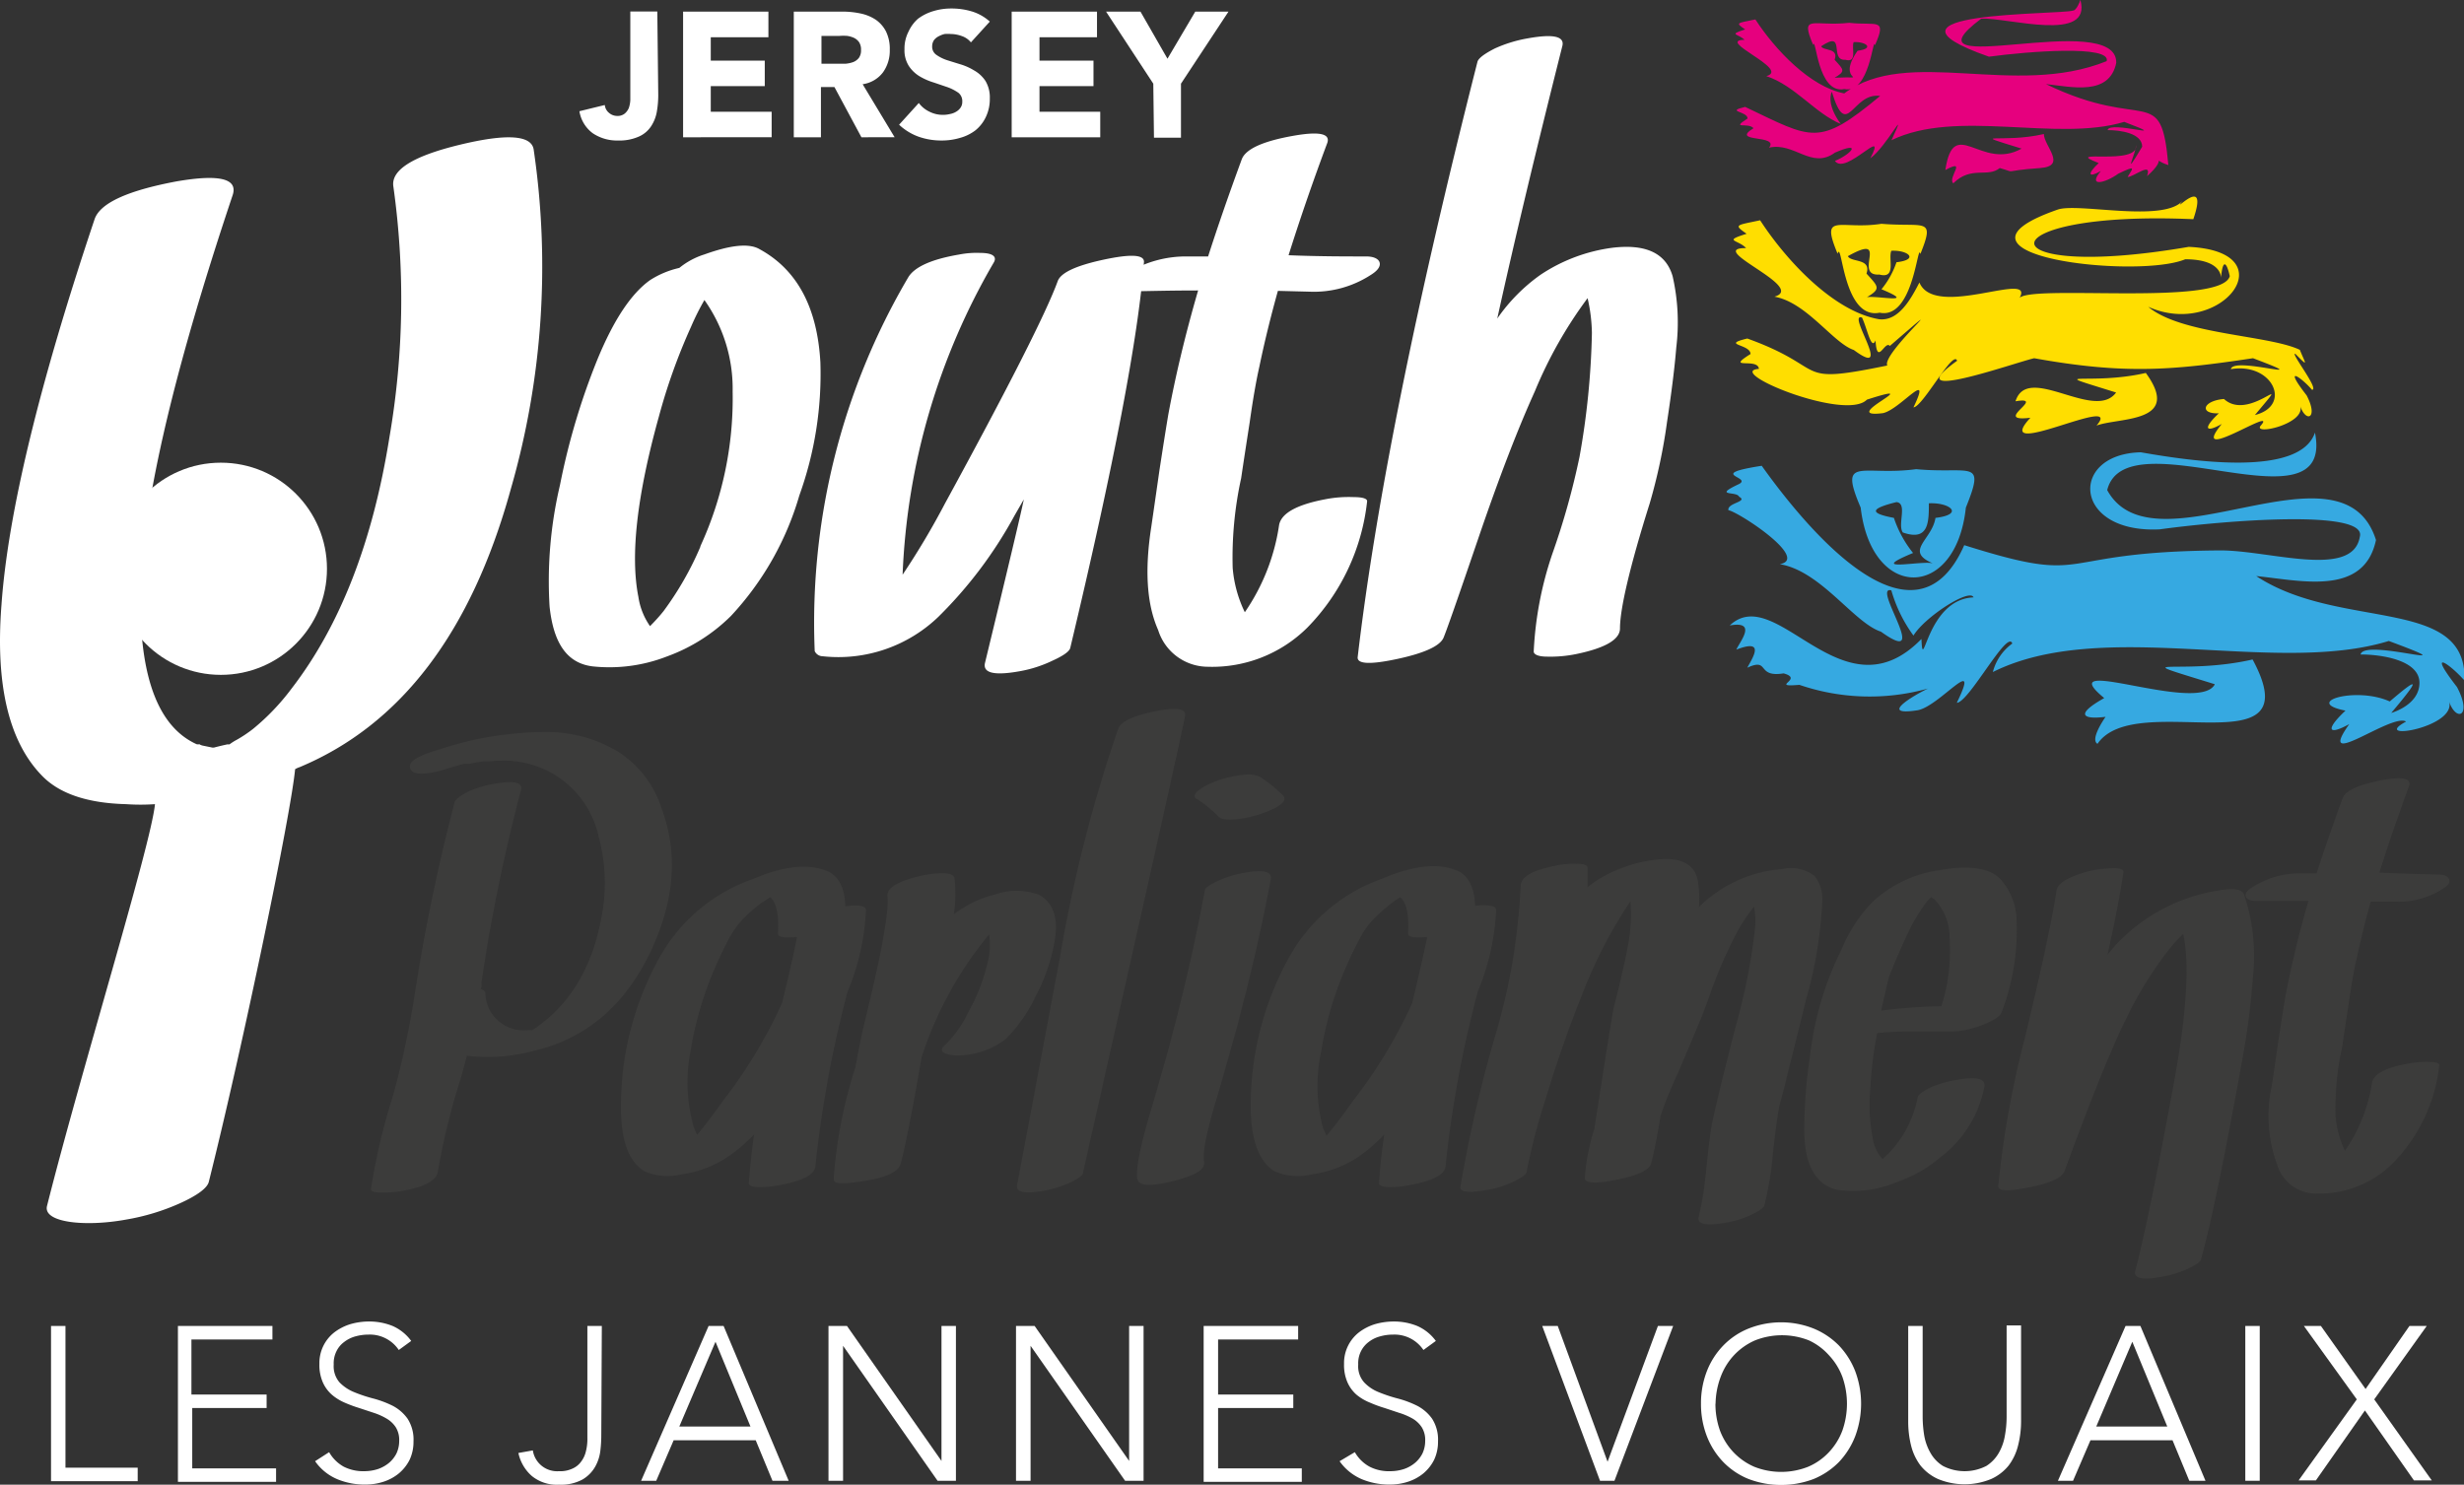 <svg xmlns="http://www.w3.org/2000/svg" viewBox="0 0 182.52 110"><rect x="0" y="0" width="182.52" height="110" fill="#333333" stroke="none"/><defs><style>.cls-1{fill:#fff;}.cls-2{fill:#3c3c3b;}.cls-3{fill:#36a9e1;}.cls-4{fill:#ffde00;}.cls-5{fill:#e6007e;}</style></defs><g id="Layer_2" data-name="Layer 2"><g id="Layer_1-2" data-name="Layer 1"><path class="cls-1" d="M48.76,7.06a7.24,7.24,0,0,1-.11,1.24,2.83,2.83,0,0,1-.43,1.07,2.09,2.09,0,0,1-.9.75,3.51,3.51,0,0,1-1.53.29,3.22,3.22,0,0,1-1.87-.53,2.52,2.52,0,0,1-1-1.64l1.88-.46a.86.86,0,0,0,.31.58.93.93,0,0,0,.61.23.84.84,0,0,0,.55-.17A1.09,1.09,0,0,0,46.58,8a2.13,2.13,0,0,0,.11-.58c0-.2,0-.39,0-.57v-6h2Z"/><path class="cls-1" d="M50.6.86h6.32v1.9H52.65V4.49h4V6.38h-4v1.9h4.51v1.89H50.6Z"/><path class="cls-1" d="M58.8.86h3.6A6.43,6.43,0,0,1,63.75,1a3.22,3.22,0,0,1,1.12.46,2.38,2.38,0,0,1,.76.87,2.92,2.92,0,0,1,.28,1.36,2.75,2.75,0,0,1-.51,1.68,2.29,2.29,0,0,1-1.5.87l2.37,3.93H63.81l-2-3.72h-1v3.72H58.8Zm2.05,3.86h1.21l.59,0a2.22,2.22,0,0,0,.55-.12,1,1,0,0,0,.42-.31.94.94,0,0,0,.16-.59,1,1,0,0,0-.14-.57,1,1,0,0,0-.37-.32,1.9,1.9,0,0,0-.51-.15,3.64,3.64,0,0,0-.57,0H60.85Z"/><path class="cls-1" d="M71.92,3.14a1.46,1.46,0,0,0-.68-.47,2.4,2.4,0,0,0-.81-.15,2.49,2.49,0,0,0-.46,0,1.82,1.82,0,0,0-.44.17,1,1,0,0,0-.35.29.82.82,0,0,0-.13.45.73.73,0,0,0,.32.64,3.06,3.06,0,0,0,.79.39c.32.1.67.21,1,.31a4.29,4.29,0,0,1,1,.45A2.42,2.42,0,0,1,73,6a2.38,2.38,0,0,1,.32,1.3,3.06,3.06,0,0,1-.29,1.36,2.8,2.8,0,0,1-.78,1,3.33,3.33,0,0,1-1.15.56,4.73,4.73,0,0,1-1.37.19,5.06,5.06,0,0,1-1.68-.28,4.19,4.19,0,0,1-1.45-.89l1.46-1.61a2.11,2.11,0,0,0,.8.65,2.18,2.18,0,0,0,1,.23,2.2,2.2,0,0,0,.5-.06,1.33,1.33,0,0,0,.46-.17,1,1,0,0,0,.33-.3.74.74,0,0,0,.13-.44A.79.79,0,0,0,71,6.88a3.41,3.41,0,0,0-.81-.42l-1-.34a4.79,4.79,0,0,1-1.06-.46,2.52,2.52,0,0,1-.8-.76,2.15,2.15,0,0,1-.33-1.25,2.72,2.72,0,0,1,.3-1.31A2.81,2.81,0,0,1,68,1.39,3.59,3.59,0,0,1,69.15.82,4.48,4.48,0,0,1,70.47.63,5.19,5.19,0,0,1,72,.85a3.48,3.48,0,0,1,1.32.75Z"/><path class="cls-1" d="M74.94.86h6.32v1.9H77V4.49h4V6.38H77v1.9H81.5v1.89H74.94Z"/><path class="cls-1" d="M85.43,6.2,81.93.86h2.55l2,3.49L88.54.86H91L87.48,6.2v4h-2Z"/><path class="cls-1" d="M39.53,11.07a59.53,59.53,0,0,1-1.7,25.19Q33.45,52.13,22.19,56.84a1.51,1.51,0,0,0-.33.15c-.3,3.27-3.84,20.39-6.39,30.56-.1.45-.81,1-2.14,1.6a16.39,16.39,0,0,1-4,1.21c-3,.55-6.14.23-5.85-1,2.49-9.9,7.71-26.77,8-29.78a15.54,15.54,0,0,1-2.14,0Q5,59.47,3.07,57.43C.64,54.9-.35,50.7.11,44.8Q.83,34.66,7,16.26c.39-1.2,2.41-2.13,6.07-2.82q4.75-.82,4.17,1Q10.4,34.85,10.4,44.51q0,8.75,4.17,10.63a.55.55,0,0,0,.2,0,.77.77,0,0,0,.24.1l.73.15h.1l0,0q.49-.13,1-.24H17a4,4,0,0,1,.54-.34A9.86,9.86,0,0,0,18.75,54a17,17,0,0,0,2.86-3Q27,44,28.85,32.38a60.12,60.12,0,0,0,.29-18.55c-.2-1.23,1.44-2.26,4.9-3.1S39.36,10,39.53,11.07Z"/><path class="cls-1" d="M56.28,18.47q4.15,2.27,4.49,8.38a26.54,26.54,0,0,1-1.56,9.86,22.08,22.08,0,0,1-5.06,8.92,13,13,0,0,1-4.73,3,11.75,11.75,0,0,1-5.54.74C42,49.13,41,47.66,40.71,44.94a31,31,0,0,1,.77-9,50.92,50.92,0,0,1,2.79-9.35q1.8-4.36,3.89-5.84a6.75,6.75,0,0,1,2.16-.9,5.59,5.59,0,0,1,1.86-1C54.13,18.15,55.5,18,56.28,18.47Zm-4.4,22A26.23,26.23,0,0,0,54.27,29a11.33,11.33,0,0,0-2.09-6.77q-.54.93-1,2a43.47,43.47,0,0,0-2.37,6.62q-2.44,8.77-1.52,13.38a5.08,5.08,0,0,0,.86,2.16q.57-.57,1-1.11A23.38,23.38,0,0,0,51.88,40.51Z"/><path class="cls-1" d="M78.35,20.83q.33-.93,3.39-1.59c2-.43,3-.38,3,.15Q84.13,27.67,79.28,48c-.06.26-.5.58-1.32.95a9.28,9.28,0,0,1-2.42.78q-2.82.51-2.58-.6Q75.51,38.6,75.84,37l-.69,1.2a31.94,31.94,0,0,1-5.63,7.49,10.69,10.69,0,0,1-8.6,2.93.65.65,0,0,1-.57-.38,50.44,50.44,0,0,1,6.92-27.68c.46-.78,1.72-1.35,3.77-1.7a6.68,6.68,0,0,1,1.59-.12c.9,0,1.22.27,1,.68a49.81,49.81,0,0,0-6.77,23.16A57.24,57.24,0,0,0,70,37.3Q77.07,24.34,78.35,20.83Z"/><path class="cls-1" d="M101.2,19c.6,0,.94.2,1,.47s-.14.58-.66.9A7.74,7.74,0,0,1,97,21.61l-2.34-.06c-.54,1.94-1,3.81-1.37,5.6q-.36,1.59-.72,4.14c-.34,2.19-.55,3.57-.63,4.13a27.48,27.48,0,0,0-.63,6.65,9.22,9.22,0,0,0,.9,3.29,15.29,15.29,0,0,0,2.54-6.47Q95,37.6,98.12,37a9,9,0,0,1,2.15-.17c.66,0,1,.11,1,.3a15.81,15.81,0,0,1-4.43,9.37,10,10,0,0,1-7.37,2.9,3.87,3.87,0,0,1-3.68-2.72c-.86-1.94-1-4.48-.51-7.64.08-.54.28-1.93.6-4.16.26-1.7.48-3.09.66-4.16.54-2.92,1.28-6,2.21-9.2-2.39,0-4,.06-4.94.06q-.93,0-1-.45t.69-.9A8.3,8.3,0,0,1,87.94,19h1.55q1.08-3.36,2.49-7.19c.28-.76,1.54-1.34,3.77-1.74q3-.54,2.55.57c-1.12,3-2.07,5.79-2.85,8.27C97.69,19,99.61,19,101.2,19Z"/><path class="cls-1" d="M123.9,20.47a15.4,15.4,0,0,1,.27,5.27q-.18,2.22-.68,5.49a41.48,41.48,0,0,1-1.29,6.07C120.72,42,120,45.12,120,46.56c0,.82-1.09,1.45-3.2,1.89a9.5,9.5,0,0,1-2.19.2c-.66,0-1-.16-1-.38A26.24,26.24,0,0,1,115,41,55.16,55.16,0,0,0,117,33.86a57.89,57.89,0,0,0,.92-9.19,12.18,12.18,0,0,0-.32-2.58A32,32,0,0,0,113.69,29q-1.92,4.24-4.19,10.9t-2.58,7.37c-.28.6-1.41,1.12-3.41,1.55s-3,.39-2.94-.14q2-17.05,8.87-44.09.09-.39,1.29-1a10,10,0,0,1,2.45-.75q2.82-.51,2.55.57-3,11.9-4.82,20.19a13.15,13.15,0,0,1,3.2-3.24,12.55,12.55,0,0,1,5.3-2Q123.16,17.9,123.9,20.47Z"/><path class="cls-2" d="M49,59.88q1.86,4.95-.79,10.59-2.84,6-8.63,7.38a13.28,13.28,0,0,1-5,.37c-.16.62-.31,1.2-.47,1.74a51.25,51.25,0,0,0-1.67,6.8c-.06.67-.91,1.15-2.55,1.46a8,8,0,0,1-1.67.14c-.51,0-.76-.1-.74-.27a46.08,46.08,0,0,1,1.64-6.94,67.86,67.86,0,0,0,1.56-7.22,141.74,141.74,0,0,1,3-14.51c.08-.22.42-.47,1-.77a8.36,8.36,0,0,1,1.91-.58c1.5-.26,2.16-.1,2,.47a131.64,131.64,0,0,0-2.92,14.2,1.47,1.47,0,0,0,0,.26c0,.12-.05.22-.07.28.22.06.33.15.35.28a2.82,2.82,0,0,0,2.55,2.76,4.09,4.09,0,0,0,.63,0s.06,0,.18,0a.33.33,0,0,0,.12,0s0,0,0,0l.35-.23q4-2.85,4.88-8.77A13.22,13.22,0,0,0,44.35,62a7.15,7.15,0,0,0-7.2-5.64h-.32l-.67.05-.35,0-.58.09-.44.09-.23,0-.19,0c-.43.11-.87.24-1.3.38-1.64.49-2.54.47-2.69-.07s.66-.92,2.3-1.42a25.39,25.39,0,0,1,7.7-1.25,10.35,10.35,0,0,1,5.25,1.37A7.72,7.72,0,0,1,49,59.88Z"/><path class="cls-2" d="M64.15,67.43a17.9,17.9,0,0,1-1.37,6.06,84.94,84.94,0,0,0-2.37,12.83c0,.67-.89,1.15-2.53,1.46a7.55,7.55,0,0,1-1.67.17c-.51,0-.76-.13-.74-.28.08-1.15.21-2.35.39-3.62A12.31,12.31,0,0,1,54,85.65,8.11,8.11,0,0,1,50.52,87a4.32,4.32,0,0,1-2.8-.23Q46.07,85.74,46,82.38a22.68,22.68,0,0,1,3-11.7,12.73,12.73,0,0,1,6.82-5.57c2.34-1,4.17-1.13,5.48-.56.84.37,1.28,1.24,1.32,2.6C63.63,67,64.15,67.12,64.15,67.43ZM53.57,81.54a36.41,36.41,0,0,0,4.36-7.22c.49-2,.87-3.67,1.11-4.9-1,.08-1.43,0-1.41-.25.07-1.41-.12-2.31-.58-2.69l0,0-.39.25-.14.1-.05,0a16.29,16.29,0,0,0-1.37,1.19,6.66,6.66,0,0,0-1,1.34c-.45.82-.84,1.64-1.18,2.44a26.15,26.15,0,0,0-1.77,6.08,12,12,0,0,0,.24,5.62c.07.18.16.38.25.58C51.87,83.81,52.53,83,53.57,81.54Z"/><path class="cls-2" d="M77,66.31c1,.59,1.38,1.65,1.16,3.18a13.65,13.65,0,0,1-1.48,4.39A11.14,11.14,0,0,1,74.48,77a5.9,5.9,0,0,1-3.34,1.19,2.73,2.73,0,0,1-1-.1c-.45-.13-.49-.37-.11-.69a8.57,8.57,0,0,0,1.74-2.49,13.81,13.81,0,0,0,1.44-3.83,5.12,5.12,0,0,0,.06-1.85,27.49,27.49,0,0,0-5,9.1q-1.06,6.12-1.56,7.91c-.15.53-1,1-2.62,1.25s-2.35.27-2.32-.13l0-.24a35.09,35.09,0,0,1,1.6-8.07c.22-1.24.44-2.31.65-3.21q1.91-7.74,1.72-9.44c-.06-.61.74-1.1,2.39-1.49a7.43,7.43,0,0,1,1.74-.21c.53,0,.81.16.84.37a11,11,0,0,1-.05,2.67l0,0,0,0a8,8,0,0,1,3.06-1.47A4.78,4.78,0,0,1,77,66.31Z"/><path class="cls-2" d="M82.83,54c.22-.58,1.2-1,2.93-1.34,1.53-.28,2.19-.12,2,.46q.21-.57-7.54,33.77c0,.21-.39.45-1,.75a8.42,8.42,0,0,1-1.88.58c-1.46.26-2.12.11-2-.44q.12-.56,3.2-17A106,106,0,0,1,82.83,54Z"/><path class="cls-2" d="M89.24,66c0-.21.36-.45,1-.75a8.28,8.28,0,0,1,1.9-.58c1.41-.26,2.07-.11,2,.44Q93.17,70.3,91.65,76q-.74,2.72-1.53,5.39c-.74,2.47-1.05,4-.93,4.64s-.66,1.07-2.32,1.48-2.51.37-2.62-.16q-.21-1,1-5.08.89-3,1.53-5.39Q88.31,71.08,89.24,66Zm-.58-6.78c-.31-.2-.19-.48.37-.84a5.51,5.51,0,0,1,1.12-.53,8,8,0,0,1,1.92-.44,2.28,2.28,0,0,1,1.26.14A11.15,11.15,0,0,1,95,58.89c.42.41-.08.87-1.49,1.37a8.56,8.56,0,0,1-1.92.44c-.68.06-1.1,0-1.26-.14A10.67,10.67,0,0,0,88.66,59.19Z"/><path class="cls-2" d="M110.83,67.43a18.14,18.14,0,0,1-1.37,6.06,83.67,83.67,0,0,0-2.37,12.83c0,.67-.89,1.15-2.53,1.46a7.61,7.61,0,0,1-1.67.17c-.51,0-.76-.13-.74-.28.07-1.15.2-2.35.39-3.62a12.31,12.31,0,0,1-1.83,1.6A8.11,8.11,0,0,1,97.2,87a4.35,4.35,0,0,1-2.81-.23q-1.65-1.07-1.74-4.43a22.69,22.69,0,0,1,3-11.7,12.73,12.73,0,0,1,6.82-5.57c2.34-1,4.16-1.13,5.48-.56.83.37,1.27,1.24,1.32,2.6C110.31,67,110.83,67.12,110.83,67.43ZM100.24,81.54a36.05,36.05,0,0,0,4.37-7.22q.73-3.06,1.11-4.9c-1,.08-1.43,0-1.42-.25.08-1.41-.11-2.31-.58-2.69l0,0-.39.25-.14.1,0,0a14.84,14.84,0,0,0-1.37,1.19,6,6,0,0,0-1,1.34c-.45.82-.84,1.64-1.18,2.44a25.67,25.67,0,0,0-1.77,6.08A12.12,12.12,0,0,0,98,83.56l.26.58C98.55,83.81,99.21,83,100.24,81.54Z"/><path class="cls-2" d="M134.41,64.9a2.67,2.67,0,0,1,.58,1.76,31.33,31.33,0,0,1-1.16,7.22q-2,8.1-2,7.94c-.14.69-.31,1.93-.51,3.71a25.3,25.3,0,0,1-.61,3.72c0,.21-.38.47-1,.76a7.37,7.37,0,0,1-1.88.58c-1.47.26-2.13.12-2-.44a24.52,24.52,0,0,0,.55-3.41c.17-1.66.31-2.79.42-3.41q.3-1.53,1.77-7.29A45,45,0,0,0,130,68.82a5.74,5.74,0,0,0-.07-1.65l-.05.07a11.76,11.76,0,0,0-1.3,2,34.93,34.93,0,0,0-2.11,5c-.32.88-1.06,2.65-2.2,5.31A28.38,28.38,0,0,0,123,82.7c-.21,1.32-.43,2.47-.68,3.46-.12.52-1,.94-2.57,1.25s-2.38.27-2.35-.14a13,13,0,0,1,.33-2.25,12.3,12.3,0,0,1,.37-1.37q1.27-8.24,1.44-9c.49-1.93.82-3.38,1-4.34a12.23,12.23,0,0,0,.23-3.53,34.63,34.63,0,0,0-3.44,6.57q-1.55,3.81-2.88,8.2a47.49,47.49,0,0,0-1.37,5.27c0,.2-.37.44-1,.74a6.93,6.93,0,0,1-1.9.6c-1.39.25-2.07.17-2-.23a99.07,99.07,0,0,1,2.55-11.1,46,46,0,0,0,1.91-11.18c0-.65.82-1.15,2.48-1.49a6.4,6.4,0,0,1,1.72-.16c.51,0,.76.11.76.3,0,.48,0,1,0,1.44a5.84,5.84,0,0,1,1-.7,10.42,10.42,0,0,1,4-1.34c1.9-.24,3,.32,3.18,1.67a8.27,8.27,0,0,1,.07,1.83A9.85,9.85,0,0,1,132,64.39,2.87,2.87,0,0,1,134.41,64.9Z"/><path class="cls-2" d="M149.38,68.31A17.06,17.06,0,0,1,148.27,75c-.11.31-.64.65-1.58,1a6.62,6.62,0,0,1-1.93.42q-.51,0-2.85,0a26.51,26.51,0,0,0-2.86.12,29.79,29.79,0,0,0-.51,4.15,13.25,13.25,0,0,0,.19,3.71,2.91,2.91,0,0,0,.72,1.47,8.09,8.09,0,0,0,.83-.84,8.23,8.23,0,0,0,1.77-3.71c0-.2.37-.46,1-.77A7.68,7.68,0,0,1,145,80c1.4-.25,2.06-.09,2,.47a8.57,8.57,0,0,1-3.25,5.26,10,10,0,0,1-3.27,1.86,8.31,8.31,0,0,1-4.41.56q-2.42-.6-2.42-4.46a37,37,0,0,1,.42-5.41,23.74,23.74,0,0,1,2.37-8,11.14,11.14,0,0,1,2.25-3.44,9.11,9.11,0,0,1,4.92-2.36c2.21-.41,3.74-.19,4.57.65A4.72,4.72,0,0,1,149.38,68.31ZM138.56,86.53s0,0-.07,0Zm.79-11.65a39.91,39.91,0,0,1,4.46-.33,13.66,13.66,0,0,0,.6-5.08,4,4,0,0,0-1.13-2.85,1.31,1.31,0,0,0-.24-.14c-.09.07-.11.1-.07.07a3.73,3.73,0,0,0-.46.55,15.41,15.41,0,0,0-1,1.65c-.6,1.25-1.13,2.46-1.58,3.62C139.73,73.16,139.54,74,139.35,74.88Zm4.3-8.94a0,0,0,0,0,0,0A0,0,0,0,1,143.65,65.94Z"/><path class="cls-2" d="M166.21,66.24a14.14,14.14,0,0,1,.69,6,59,59,0,0,1-.85,6.52q-1.94,10.74-3,14.5c0,.21-.38.45-1,.75a8.26,8.26,0,0,1-1.88.58c-1.48.28-2.15.13-2-.44q1-3.76,2.92-14.25c.9-5,1.11-8.58.63-10.71a12.26,12.26,0,0,0-.93,1,28.09,28.09,0,0,0-3.32,5.34q-1.6,3.21-4.53,11.21c-.17.5-1,.91-2.62,1.23s-2.33.3-2.3-.11A71.9,71.9,0,0,1,150,76.87Q151.89,69,152.33,66c.07-.56.83-1,2.27-1.42a7.23,7.23,0,0,1,1.44-.23c.87-.08,1.29,0,1.25.3-.26,1.72-.65,3.74-1.18,6.08a14,14,0,0,1,1.21-1.32A13.18,13.18,0,0,1,164.19,66C165.38,65.78,166.05,65.86,166.21,66.24Z"/><path class="cls-2" d="M180.64,64.8c.47,0,.73.16.79.38s-.1.45-.51.69a6,6,0,0,1-3.5.93l-1.81,0c-.42,1.51-.78,3-1.07,4.34-.19.83-.37,1.89-.56,3.21-.26,1.7-.42,2.77-.48,3.2a21,21,0,0,0-.49,5.15,7.28,7.28,0,0,0,.69,2.56,12,12,0,0,0,2-5c.09-.66.95-1.14,2.57-1.44a6.94,6.94,0,0,1,1.68-.14c.51,0,.75.1.74.24a12.25,12.25,0,0,1-3.44,7.26,7.71,7.71,0,0,1-5.71,2.25,3,3,0,0,1-2.85-2.11,10.46,10.46,0,0,1-.4-5.92c.07-.42.22-1.49.47-3.22.2-1.32.37-2.39.51-3.23A73.14,73.14,0,0,1,171,66.75c-1.86,0-3.14,0-3.83,0-.48,0-.75-.12-.82-.35s.14-.45.54-.69a6.36,6.36,0,0,1,3.5-1h1.21c.56-1.73,1.2-3.58,1.93-5.57.21-.58,1.19-1,2.92-1.34,1.53-.28,2.19-.13,2,.44-.86,2.35-1.6,4.49-2.2,6.41C177.92,64.74,179.41,64.76,180.64,64.8Z"/><circle class="cls-1" cx="16.36" cy="42.14" r="7.86"/><path class="cls-3" d="M143.37,38.37c2.18-.26,1.06-1.16-.49-1.08,0,1.38,0,2.84-1.93,2.16-.41-.58.37-2.16-.47-2.25-1.88.47-2.1.81-.19,1.17a8.32,8.32,0,0,0,1.42,2.6c-3.72,1.54,1,.46,1.54.8-2.27-.93-.14-1.74.12-3.4m39.14,12c-1-1.12-2.82-2.45-.51.53,1.17,2.21-.09,2.64-.61,1,.76,2-5.93,3.06-3.16,1.56-1.06-.66-6.78,3.81-4.21.19-1.58.87-1.79.42-.28-1-3.21-.63.79-1.81,3.28-.68,2-1.71,2.47-1.94.11.85,0,0,2.09-.57,2.09-2.23s-2.75-2.1-4.36-2.1c.24-1.26,8.65,1.44,2.09-1-8.44,2.59-21.16-1.77-29.33,2.3a3.75,3.75,0,0,1,1.44-2.11c-.35-1.1-3.21,4.36-4.11,4.39,1.83-3.77-1.25.24-2.89.55-3.26.51.29-1.41.77-1.61a16.08,16.08,0,0,1-9.54-.27c-2.28.19.4-.42-1.17-.85-2.06.33-1-1.19-2.69-.42.37-.7,1.39-2.19-.81-1.34.23-.56,1.61-2.16-.49-1.79,3.49-3.29,8.36,7,14.2,1,.12,2.8.35-2.94,3.86-3.08-.28-.71-3.64,1.47-4.45,2.83a10.6,10.6,0,0,1-1.64-3.35c-1.5-.4,3.07,5.82-.77,3.06-2-.65-4.45-4.5-7.49-5,2.24-.41-3.07-3.88-3.81-4-.1-.55,1.5-.62.79-1-.15-.43-2,0,0-.94,1-.54-2.49-.7,1.68-1.35,2.92,4.1,11.21,14.51,15,5.88,9.75,3.07,6.12.47,19,.39,3.63,0,9.77,2.11,10.3-1,.62-2.07-9.95-1.23-14.83-.56-6.44.31-6.73-5.59-1.39-5.71,3.76.66,11.78,1.86,12.9-1.46,1.51,7.58-14-1.28-15.39,4.26,3.45,6.32,17.42-4.19,19.91,3.7-.89,4.19-5.56,3-8.87,2.67,6.19,4.09,15.72,1.43,15.42,7.81M145.62,37.61c-.73,6.9-7,6.89-7.79,0-1.67-3.91.09-2.31,4.11-2.85,4.05.38,5.17-.84,3.68,2.85m18.43,13.08c-7.14-2.21-2.47-.61,2.81-1.83,4.46,8.27-8.66,2.1-11.49,6.25-.51-.3.31-1.58.6-2-1.67.21-2.31-.15-.1-1.39-4.1-3.38,6.95,1.22,8.18-1"/><path class="cls-4" d="M138.15,22.06c.47-.28,4.14.59,1.22-.63a6.29,6.29,0,0,0,1.11-2c1.72-.2.84-.92-.38-.85-.25.6.4,2.1-.89,1.76-2,.13.86-3.15-2.33-1.36.24.48,1.76.14,1.38,1.29.9,1,1.13,1.12-.11,1.83m1.07,1.07c-2.71.53-2.77-5.51-3.1-4.37-1.31-3.14.16-1.74,3.25-2.22,3.21.27,4-.54,2.88,2.24-.2-1-.49,4.85-3,4.35m-9.87-4.75c-.61-.69-1.82-.53,0-1.1-1-.69-.76-.62,1-1,1.95,3,5.45,6.75,8.8,7.33,1.45.18,2.36-1.48,3-2.72,1.16,2.8,8.82-1.07,7.36,1.24.2-1.2,15,.6,15.63-1.71-.22-1-.52-1.37-.65.13,0,0,.11-1.38-2.65-1.38-3.61,1.5-19.15-.3-9.45-3.68,1.51-.53,7.86,1,9.27-.67-1,1.26,2-2.19.78,1.38-15.56-.69-15.75,4.7-.34,2.05,7.38.35,2.41,6.86-3,4.44,2.43,2.06,8.94,2.09,11.23,3.19.4,1,.71,1.36-.34.29-.37-.08,1.82,2.67,1.24,2.67-.76-.89-2.22-1.93-.4.41.91,1.73-.07,2.07-.49.74.54,1.38-3.65,2.29-2.88,1.47,1.27-1.49-5.49,3.06-2.91-.09-1.23.69-1.41.33-.22-.79-1.44.07-1.24-.92.38-1.06,1.92,1.77,5.35-2.46,2.29,1.19,2.79-.7,1.31-3.92-1.78-3.4.19-1,6.79,1.13,1.64-.81-6,.9-9.51,1.21-16.21,0-1.5.35-10.29,3.48-5.71.19-.27-.88-2.54,3.42-3.23,3.45,1.44-3-1,.18-2.27.43-3.48.43,3.61-2.54-1.18-1-1.58,1.63-10.61-2.09-8-2.28-.07-.86-2.56.11-.62-1.1,0-.75-2.25-.66-.24-1.15,6.21,2.24,3.22,3.47,10.37,2-.47-.88,5.65-6.17.19-1.45-.36-.45-.95,1.53-1.06-.41-.32.75-.58-.77-1-1.69-1.19-.42,2.43,4.65-.61,2.4-1.53-.51-3.49-3.53-5.88-3.95,2.46-.7-5.24-3.62-2.08-3.6m27.39,10.7c-5.61-1.75-2-.48,2.2-1.45,2.73,3.74-2,3.28-3.65,3.9,2.13-2.47-8,2.79-4.9-.58-2.93.36,1.3-1.62-1.1-1.22.89-2.86,5.86,1.53,7.45-.65"/><path class="cls-5" d="M135.86,5.76c3-.14,0,.48,1.74-2,1.28-.16.63-.69-.29-.64-.19.41.31,1.56-.62,1.31-1.23.07.09-2.26-1.79-1,.18.36,1.32.1,1,1,.7.77.84.84-.07,1.37m.79.8c-2,.4-2.1-4-2.31-3.27-1-2.35,0-1.34,2.67-1.64,2,.23,2.83-.42,1.91,1.66-.15-.77-.37,3.63-2.27,3.25M129.27,3c-.45-.52-1.35-.39,0-.82-.78-.52-.57-.46.76-.74,1.46,2.25,4.07,5,6.58,5.48,4.73-3.53,12.62.37,19.44-2.39.36-1.21-5.85-.72-8.72-.33-9.66-3.39,5.33-3.09,6.24-3.42.22,0,.5-.63.53-.79.91,3.22-5.38,1.3-7.34,1.39-6.36,4.77,10.1-.8,10,3.28-.52,2.46-3.26,1.78-5.21,1.57,7.41,3.59,8.52-.17,9.07,6-1.42-.46.06-.61-1.58.82.41-1.13-1,.08-1.44.06.38-.64.7-.91-.69-.24-1,.72-2.3,1-1.29-.2-.92.52-1.05.25-.16-.59-2.86-1.1,3.05.27,2.76-1.36.07.54-1.13,2.81.46.15,0-1-1.61-1.23-2.56-1.23.14-.75,5.08.85,1.23-.61-5,1.52-12.42-1-17.24,1.36,1.32-2.88-.34.46-1.57,1.34,1.33-2.55-1.83,1.33-2.62.19,1.16-.46,2.1-1.52,0-.61-1.73,1.27-3-.8-4.88-.37.79-1-2.94-.34-1.15-1.44-.39-.46-1.74.12-.44-.72,0-.55-1.69-.5-.18-.86,5,2.38,5.42,3,10-.81-2.08-.31-2.44,3.4-3.58-.31,0,0-.48.83.66,2.38-1.87-.76-3.4-2.85-5.51-3.54,1.85-.5-3.91-2.7-1.56-2.69M144.1,12.6c.62-4.13,2.65.1,5.65-1.59-4.19-1.3-1.45-.36,1.65-1.08,0,.88,1.75,2.37-.27,2.52-3.1.22-1.55.41-3,0-.89.74-2.11-.19-3.44,1.13-.46-.39,1.07-1.87-.56-1"/><path class="cls-1" d="M3.78,98.24H4.85v10.5H10.2v1H3.78Z"/><path class="cls-1" d="M13.18,98.24h7v1h-6v4.08h5.57v1H14.24v4.47h6.21v1H13.18Z"/><path class="cls-1" d="M24.38,107.59a2.82,2.82,0,0,0,1.09,1.08A3.2,3.2,0,0,0,27,109a3.29,3.29,0,0,0,1-.16,2.63,2.63,0,0,0,.82-.46,2.22,2.22,0,0,0,.55-.7,2.18,2.18,0,0,0,.2-.93,1.77,1.77,0,0,0-.25-1,2.05,2.05,0,0,0-.67-.64,4.88,4.88,0,0,0-.95-.43l-1.09-.36a10,10,0,0,1-1.08-.4,3.7,3.7,0,0,1-.95-.59,2.64,2.64,0,0,1-.67-.92,3.21,3.21,0,0,1-.25-1.36,2.88,2.88,0,0,1,1.11-2.34,3.81,3.81,0,0,1,1.17-.6,4.92,4.92,0,0,1,1.39-.2,4.58,4.58,0,0,1,1.75.33,3.39,3.39,0,0,1,1.38,1.11l-.92.67a2.58,2.58,0,0,0-2.24-1.14,3.64,3.64,0,0,0-1,.14,2.38,2.38,0,0,0-.81.41,1.83,1.83,0,0,0-.56.67,2,2,0,0,0-.21,1,1.83,1.83,0,0,0,.43,1.32,3.16,3.16,0,0,0,1.1.73,10.74,10.74,0,0,0,1.42.47,7.57,7.57,0,0,1,1.43.54,3.12,3.12,0,0,1,1.09.95,2.86,2.86,0,0,1,.44,1.68,3.14,3.14,0,0,1-.29,1.37,3.18,3.18,0,0,1-.79,1,3.5,3.5,0,0,1-1.14.62,4.32,4.32,0,0,1-1.34.21,5.26,5.26,0,0,1-2.09-.4,3.79,3.79,0,0,1-1.64-1.33Z"/><path class="cls-1" d="M44.54,106.34a9.68,9.68,0,0,1-.07,1.15,3.15,3.15,0,0,1-.39,1.19,2.57,2.57,0,0,1-.94.94,3.35,3.35,0,0,1-1.74.38,2.93,2.93,0,0,1-2-.64,3.12,3.12,0,0,1-1-1.71l1.07-.19A1.82,1.82,0,0,0,41.4,109a2.13,2.13,0,0,0,1-.19,1.55,1.55,0,0,0,.64-.51,2,2,0,0,0,.36-.77,3.67,3.67,0,0,0,.11-1V98.24h1.07Z"/><path class="cls-1" d="M52.49,98.24H53.6l4.82,11.47h-1.2l-1.24-3H49.9l-1.29,3H47.49ZM53,99.41l-2.68,6.28h5.27Z"/><path class="cls-1" d="M61.37,98.24h1.37l7,10h0v-10h1.07v11.47H69.45l-7-10h0v10H61.37Z"/><path class="cls-1" d="M75.26,98.24h1.38l7,10h0v-10h1.07v11.47H83.34l-7-10h0v10H75.26Z"/><path class="cls-1" d="M89.16,98.24h7v1H90.23v4.08H95.8v1H90.23v4.47h6.2v1H89.16Z"/><path class="cls-1" d="M100.36,107.59a2.78,2.78,0,0,0,1.1,1.08A3.14,3.14,0,0,0,103,109a3.27,3.27,0,0,0,1-.16,2.53,2.53,0,0,0,.82-.46,2.22,2.22,0,0,0,.55-.7,2.18,2.18,0,0,0,.2-.93,1.77,1.77,0,0,0-.25-1,2.05,2.05,0,0,0-.67-.64,4.88,4.88,0,0,0-1-.43l-1.08-.36a9.39,9.39,0,0,1-1.09-.4,3.7,3.7,0,0,1-1-.59,2.64,2.64,0,0,1-.67-.92,3.21,3.21,0,0,1-.25-1.36,2.88,2.88,0,0,1,1.11-2.34,3.81,3.81,0,0,1,1.17-.6,5,5,0,0,1,1.4-.2,4.57,4.57,0,0,1,1.74.33,3.39,3.39,0,0,1,1.38,1.11l-.92.67a2.58,2.58,0,0,0-2.24-1.14,3.52,3.52,0,0,0-1,.14,2.34,2.34,0,0,0-.82.41,1.93,1.93,0,0,0-.56.67,2,2,0,0,0-.21,1,1.79,1.79,0,0,0,.44,1.32,3,3,0,0,0,1.09.73,10.74,10.74,0,0,0,1.42.47,7.57,7.57,0,0,1,1.43.54,3.12,3.12,0,0,1,1.09.95,2.86,2.86,0,0,1,.44,1.68,3.14,3.14,0,0,1-.29,1.37,3.18,3.18,0,0,1-.79,1,3.5,3.5,0,0,1-1.14.62,4.32,4.32,0,0,1-1.34.21,5.3,5.3,0,0,1-2.09-.4,3.85,3.85,0,0,1-1.64-1.33Z"/><path class="cls-1" d="M114.24,98.24h1.15l3.69,10.06,3.73-10.06h1.13l-4.35,11.47h-1.07Z"/><path class="cls-1" d="M126,104a6.55,6.55,0,0,1,.44-2.42,5.69,5.69,0,0,1,1.22-1.9,5.44,5.44,0,0,1,1.87-1.25,6.52,6.52,0,0,1,4.81,0,5.63,5.63,0,0,1,1.87,1.25,5.83,5.83,0,0,1,1.21,1.9,6.88,6.88,0,0,1,0,4.84,5.87,5.87,0,0,1-1.21,1.91,5.63,5.63,0,0,1-1.87,1.25,6.79,6.79,0,0,1-4.81,0,5.44,5.44,0,0,1-1.87-1.25,5.73,5.73,0,0,1-1.22-1.91A6.59,6.59,0,0,1,126,104Zm1.07,0a5.9,5.9,0,0,0,.34,2,4.8,4.8,0,0,0,1,1.6,4.74,4.74,0,0,0,1.53,1.07,5.43,5.43,0,0,0,4,0,4.54,4.54,0,0,0,1.53-1.07,4.8,4.8,0,0,0,1-1.6,6,6,0,0,0,0-4,4.8,4.8,0,0,0-1-1.6A4.54,4.54,0,0,0,134,99.31a5.43,5.43,0,0,0-4,0,4.74,4.74,0,0,0-1.53,1.07,4.8,4.8,0,0,0-1,1.6A5.91,5.91,0,0,0,127.08,104Z"/><path class="cls-1" d="M149.71,105.32a7.33,7.33,0,0,1-.22,1.77,4.09,4.09,0,0,1-.7,1.49,3.52,3.52,0,0,1-1.3,1,5.15,5.15,0,0,1-3.93,0,3.52,3.52,0,0,1-1.3-1,4.09,4.09,0,0,1-.7-1.49,7.33,7.33,0,0,1-.21-1.77V98.24h1.07V105a8.92,8.92,0,0,0,.11,1.32,3.89,3.89,0,0,0,.45,1.29,2.7,2.7,0,0,0,.94,1,3.52,3.52,0,0,0,3.22,0,2.78,2.78,0,0,0,.94-1,3.87,3.87,0,0,0,.44-1.29,7.8,7.8,0,0,0,.12-1.32v-6.8h1.07Z"/><path class="cls-1" d="M157.45,98.24h1.1l4.82,11.47h-1.2l-1.24-3h-6.08l-1.29,3h-1.12Zm.5,1.17-2.67,6.28h5.26Z"/><path class="cls-1" d="M166.32,98.24h1.07v11.47h-1.07Z"/><path class="cls-1" d="M174.58,103.68l-3.92-5.44h1.26l3.31,4.67,3.25-4.67h1.28l-3.89,5.44,4.26,6h-1.32l-3.63-5.18-3.63,5.18h-1.28Z"/></g></g></svg>
